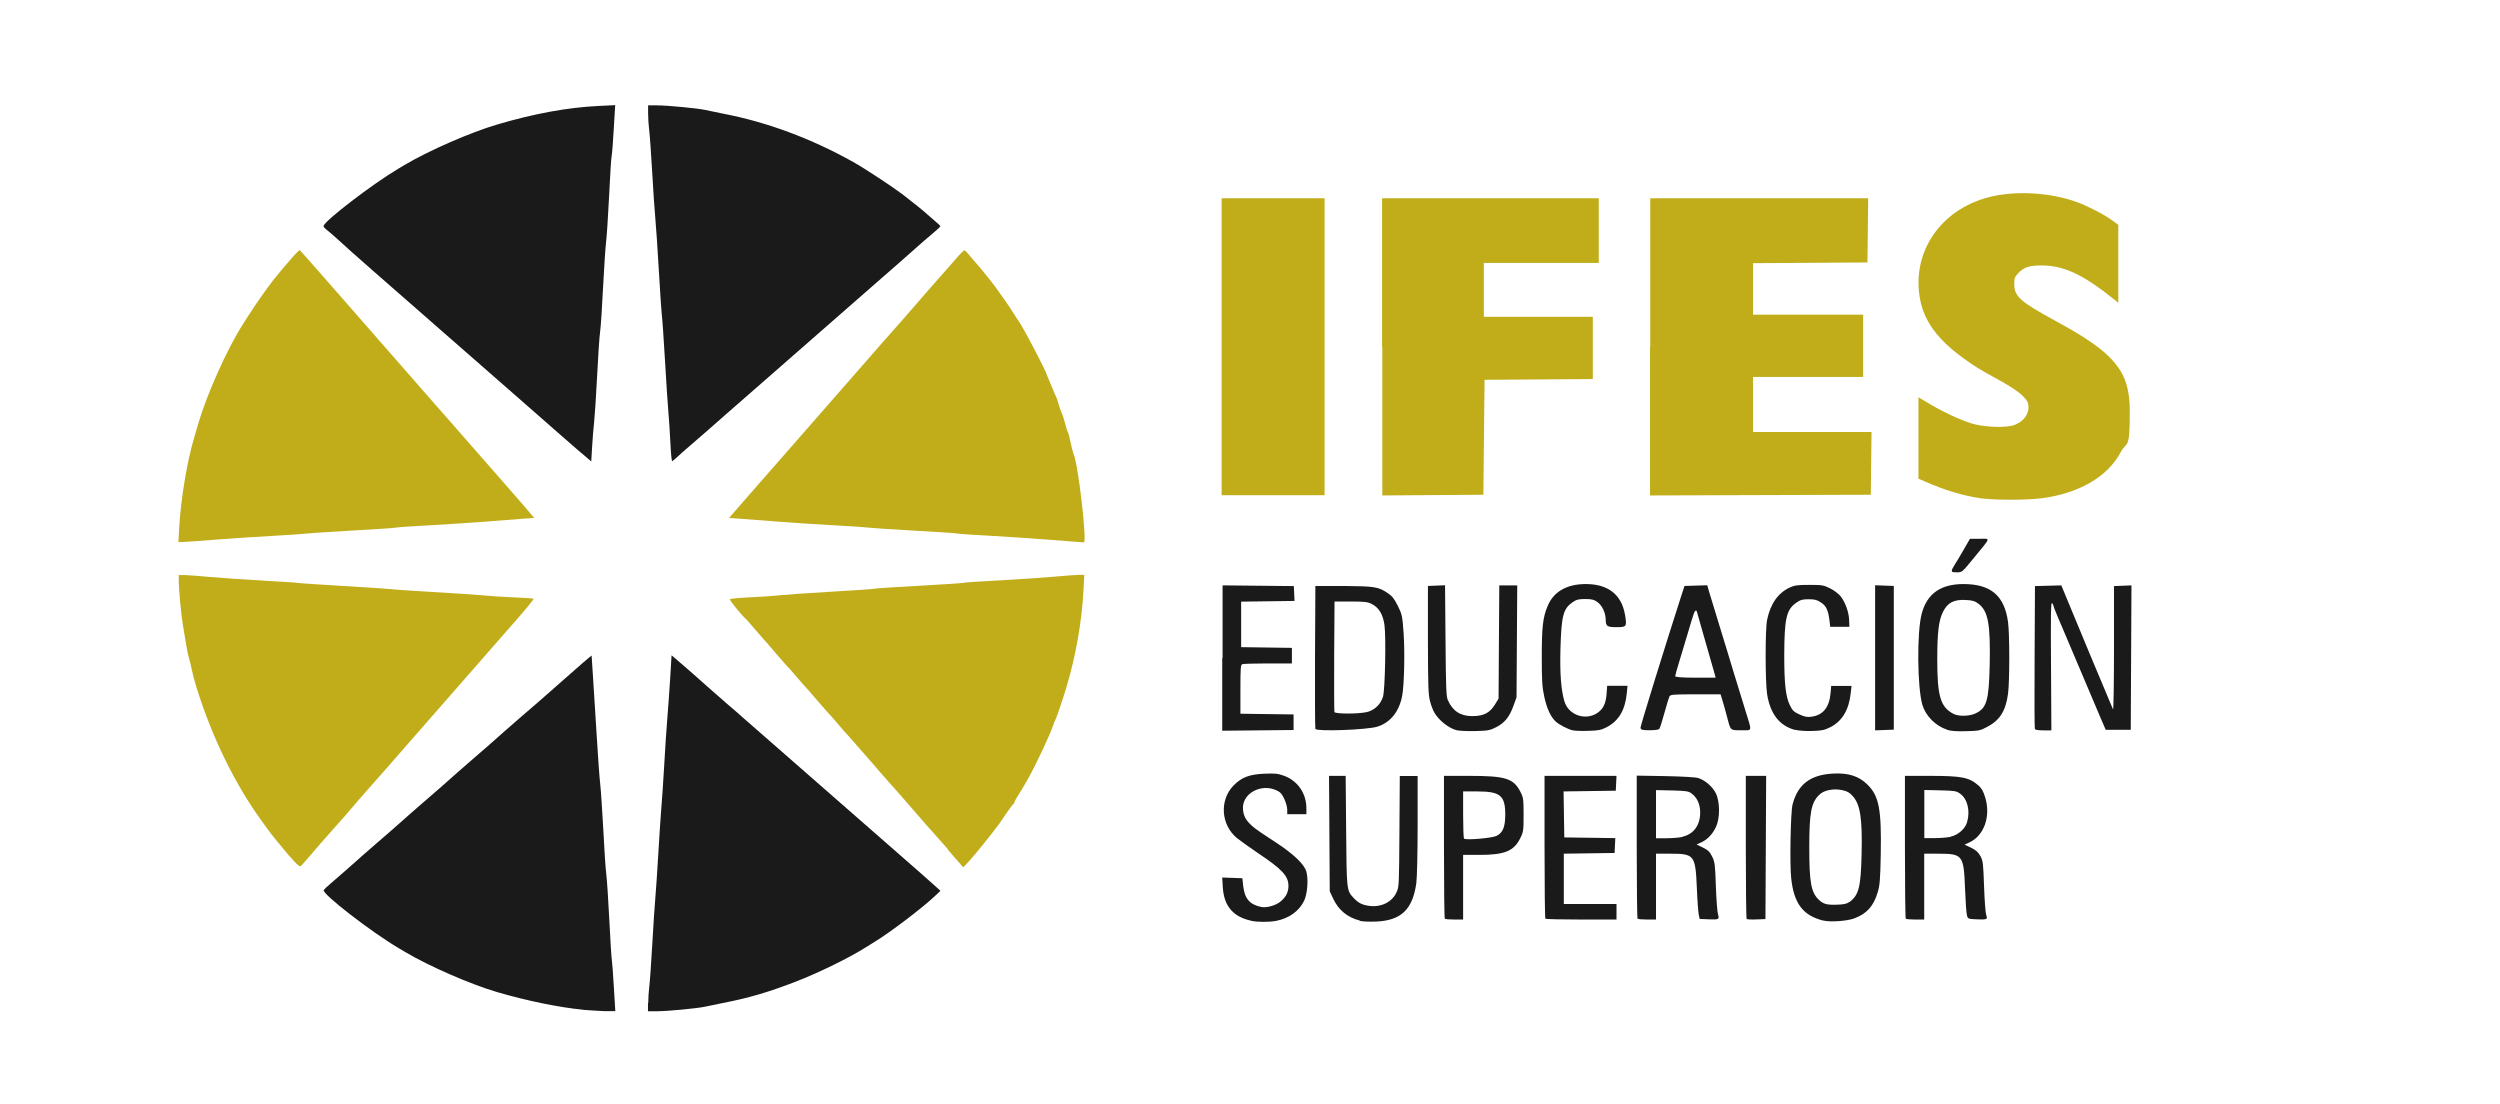 <?xml version="1.0" encoding="UTF-8"?>
<svg id="svg1" xmlns="http://www.w3.org/2000/svg" xmlns:svg="http://www.w3.org/2000/svg" xmlns:sodipodi="http://sodipodi.sourceforge.net/DTD/sodipodi-0.dtd" xmlns:inkscape="http://www.inkscape.org/namespaces/inkscape" version="1.1" viewBox="0 0 2088 921.7">
  <!-- Generator: Adobe Illustrator 29.4.0, SVG Export Plug-In . SVG Version: 2.1.0 Build 152)  -->
  <defs>
    <style>
      .st0 {
        fill: #c0ad19;
      }

      .st1 {
        fill: #1a1a1a;
      }
    </style>
  </defs>
  <sodipodi:namedview id="namedview1" bordercolor="#000000" borderopacity="0.25" inkscape:current-layer="svg1" inkscape:cx="776.40809" inkscape:cy="555.63733" inkscape:deskcolor="#d1d1d1" inkscape:pagecheckerboard="true" inkscape:pageopacity="0.0" inkscape:showpageshadow="2" inkscape:window-height="1009" inkscape:window-maximized="1" inkscape:window-width="1920" inkscape:window-x="-8" inkscape:window-y="-8" inkscape:zoom="0.53902066" pagecolor="#ffffff"/>
  <path id="path7" class="st1" d="M486.8,843.3c-19.8-1.9-47-7.5-71.6-14.7-22.4-6.6-57-21.7-77-33.6-1.9-1.2-4.3-2.5-5.2-3.1-22.9-13.5-63.8-45.1-62.6-48.4.2-.6,2.9-3.2,6-5.8,6.7-5.7,20.8-18.1,26.4-23.2,2.2-2,7.4-6.5,11.6-10.1,8.3-7.1,22.1-19.2,28.4-24.9,2.2-2,7.4-6.5,11.6-10.1,8.3-7.1,22.1-19.2,28.4-24.9,2.2-2,7.4-6.5,11.6-10.1,8.3-7.1,22.1-19.2,28.4-24.9,2.2-2,7.4-6.5,11.6-10.1,4.2-3.6,11.4-9.9,16.1-13.9s11.3-10,14.9-13.1c3.6-3.1,10.3-9,14.9-13.1s9.6-8.4,11.1-9.6l2.7-2.2,1,15.2c.6,8.4,2,30.5,3.1,49.2s2.5,38.1,3.1,43c.6,5,1.7,22.3,2.6,38.5.8,16.2,1.9,32.9,2.5,37,.5,4.1,1.7,21.2,2.5,38s1.8,31.9,2.1,33.5,1.1,11.9,1.7,22.8l1.2,19.8h-9c-5-.2-13.1-.7-18-1.1h0ZM541.4,837.7c0-3.7.4-9.9.9-13.8.5-3.9,1.6-19.8,2.5-35.5s2-32.8,2.5-38,1.6-21.9,2.5-37,2-32.2,2.5-38,1.7-22.4,2.5-37c.8-14.6,2-32.1,2.6-39,.6-6.9,1.6-21.4,2.3-32.3l1.2-19.8,5.5,4.7c6.3,5.4,17.2,14.9,24.5,21.5,2.8,2.5,9.8,8.6,15.5,13.6,5.8,4.9,12.3,10.6,14.5,12.6s10.1,8.9,17.5,15.3,16.4,14.3,20,17.5,12.6,11,20,17.5,16.4,14.3,20,17.5,12.6,11,20,17.5,16.4,14.3,20,17.5,12.6,11,20,17.5,16.6,14.5,20.3,17.9l6.8,6.1-5.2,4.9c-9.9,9.3-36,29.2-48.5,36.9-2.8,1.7-6.6,4.1-8.5,5.3-13.5,8.6-39.1,21.2-59,28.9-22.9,8.8-38.9,13.5-60.5,17.7-5.5,1.1-12,2.4-14.5,3-6,1.4-31.6,3.9-40.8,3.9h-7.3s0-6.7,0-6.7ZM485.3,378.2c-4.7-4-11.6-10.1-15.4-13.4-15.8-13.9-26.8-23.6-36.6-32.1-5.7-5-14.7-12.8-20-17.5-5.3-4.7-14.3-12.6-20-17.5s-14.7-12.8-20-17.5c-5.3-4.7-14.3-12.6-20-17.5-5.7-5-14.7-12.8-20-17.5-5.3-4.7-14.3-12.6-20-17.5-12-10.4-28-24.7-33-29.4-1.9-1.8-5-4.4-6.8-5.8-1.8-1.4-3.3-3-3.3-3.6,0-3.9,40.8-35.2,62.8-48.2.9-.6,3.3-1.9,5.2-3.1,20.1-11.9,54.6-27,77-33.6,30.8-9.1,59-14.3,84.6-15.5l14-.7-1.2,19.9c-.6,10.9-1.4,21.3-1.8,22.9s-1.3,16.7-2.1,33.5c-.8,16.8-2,33.9-2.5,38-.5,4.1-1.7,21-2.5,37.5-.8,16.5-1.9,33.4-2.5,37.5-.6,4.1-1.7,20.8-2.5,37-.8,16.2-2,33.6-2.5,38.5s-1.4,14.4-1.7,20.9l-.7,11.9-8.5-7.3ZM559.9,369.9c-.4-8.4-1.1-19.5-1.6-24.8s-1.8-25-2.9-44-2.3-35.9-2.6-37.5c-.3-1.7-1.4-18.3-2.5-37s-2.4-38.7-3-44.5-1.7-23.1-2.6-38.5-2-31.2-2.5-35c-.5-3.9-.9-10-.9-13.8v-6.8s7.2,0,7.2,0c9.1,0,34.8,2.5,40.8,3.9,2.5.6,9,1.9,14.5,3,36.6,7,73.6,20.7,108.8,40.4,9.4,5.2,33.3,21,41.7,27.4,7.4,5.7,18,14.2,20,16.2,1.4,1.3,4.5,3.9,6.8,5.9,2.3,1.9,4.3,3.8,4.3,4.2s-3.5,3.6-7.7,7.1-8.4,7.1-9.3,8-9,8-18,15.9c-9.1,7.9-19.4,17-23,20.1s-12.6,11-20,17.5c-7.4,6.5-16.4,14.4-20,17.5s-12.6,11-20,17.5c-7.4,6.5-16.4,14.4-20,17.5s-12.6,11-20,17.5c-16.8,14.6-24,21-35.5,31.1-5,4.4-12.2,10.6-16,13.9-3.9,3.3-8.6,7.4-10.5,9.3-1.9,1.8-3.8,3.3-4.1,3.3s-1-6.9-1.4-15.3h0Z"/>
  <path id="path8" class="st0" d="M242.2,715.6c-7.9-9.3-15.2-18.2-18.4-22.7-1.1-1.5-3.4-4.6-5-6.9-22.5-30.9-41.7-70.1-54.8-112.2-1.4-4.4-3-10.7-3.7-14s-1.8-8-2.5-10.5c-.8-2.5-1.9-7.9-2.5-12-.6-4.1-1.8-10.9-2.5-15-1.4-7.7-3.5-29.7-3.5-37.6v-4.4h4.8c2.7,0,11.8.7,20.3,1.5,8.5.8,28.7,2.2,44.9,3.1,16.2.9,29.8,1.8,30.1,2s17,1.3,37.1,2.5,37.1,2.3,37.9,2.5,17.1,1.4,36.2,2.5,38.6,2.4,43.5,2.9,16,1.3,24.8,1.6c8.8.4,16.3.9,16.7,1.1.6.4-8.3,11.1-21.4,25.8-2,2.2-8.9,10.1-15.3,17.5s-14.3,16.4-17.5,20-11,12.6-17.5,20-14.3,16.4-17.5,20-11,12.6-17.5,20c-13.8,15.9-20.2,23.1-31.6,36-4.6,5.2-10.9,12.4-13.9,16-3,3.6-7.3,8.5-9.5,10.9-13.5,15.1-20.7,23.4-25.9,29.6-3.2,3.9-6.4,7.3-7.1,7.7-.8.5-3.9-2.4-8.6-8h0ZM792,709.6c-7.1-8.1-13.4-15.2-14-15.8s-3.8-4.1-7.1-8c-9.9-11.5-27.8-32-28.5-32.5-.3-.3-3.5-3.9-7-8-3.5-4.1-7.6-8.9-9.1-10.5s-6.2-7.1-10.5-12-8-9.2-8.4-9.5-3.5-3.9-7-8c-3.5-4.1-6.8-8-7.5-8.5-.6-.6-5.1-5.7-10.1-11.5s-9.4-11-10-11.5-4-4.4-7.5-8.5c-3.5-4.1-6.8-8-7.5-8.5-.6-.6-5.2-5.7-10.1-11.5-4.9-5.8-9.4-11-10-11.5-.6-.6-3.9-4.4-7.4-8.5-3.5-4.1-6.8-8-7.5-8.5-3.7-3.3-13.7-15.6-13.2-16.3.3-.5,7.6-1.2,16.3-1.6,8.7-.4,19.7-1.1,24.6-1.7,4.8-.5,24.4-1.9,43.5-3s35.4-2.2,36.2-2.5,17.9-1.4,37.9-2.5,36.7-2.2,37.1-2.5,13.9-1.1,30.1-2,36.7-2.3,45.6-3.1c8.9-.8,18.1-1.5,20.4-1.5h4.3l-.7,13.3c-1.4,26.2-6.5,55-14.3,80.8-3.4,11.3-8.5,26.3-9.4,27.5-.4.6-1,2.1-1.4,3.5-2,6.7-14.7,33.9-21.2,45.2-2,3.5-4.2,7.3-4.8,8.4s-2.4,3.9-3.9,6.2c-1.5,2.3-2.7,4.7-2.7,5.2s-.3,1.1-.8,1.3-2.8,3.3-5.2,6.8-5.3,7.8-6.5,9.5c-4,5.7-22,28.1-26.1,32.3l-4.1,4.3-12.9-14.8ZM149.7,440.2c1.4-24.1,6.7-55.7,12.6-75.1.6-1.9,1.9-6.4,2.9-10,7.3-25.3,24.4-63.6,37.5-84,1.2-1.9,3.6-5.8,5.4-8.5,4.4-7,15.2-22.4,20-28.5,6-7.5,18.2-21.8,20-23.4l2.2-1.9,5.3,5.9c2.9,3.3,10.6,12,17.1,19.4s14.3,16.4,17.5,20c3.2,3.6,11,12.6,17.5,20,6.5,7.4,14.3,16.4,17.5,20,3.2,3.6,11,12.6,17.5,20,6.5,7.4,14.3,16.4,17.5,20,3.2,3.6,12.3,14,20.4,23.2,8,9.2,15.9,18.2,17.5,20,1.6,1.8,9.5,10.8,17.5,20,8,9.2,15.9,18.2,17.5,20,1.6,1.8,5.2,6,8,9.3l5.1,6-10.2.7c-5.6.4-19,1.4-29.7,2.3-10.7.9-31.9,2.2-47,3.1-15.1.8-28.2,1.7-29,2s-17.7,1.4-37.5,2.5c-19.8,1.1-36.7,2.3-37.5,2.5s-14.1,1.1-29.5,2c-15.4.8-35.9,2.2-45.5,3s-20.6,1.6-24.4,1.8l-6.9.3.7-12.6ZM898.6,452.5c-3-.2-13.6-1-23.5-1.8-9.9-.8-30.6-2.2-46-3.1-15.4-.8-28.7-1.7-29.5-2s-17.7-1.4-37.5-2.5c-19.8-1.1-36.7-2.3-37.5-2.5s-13.7-1.1-28.5-1.9-36-2.2-47-3.1-24.6-1.9-30.1-2.3l-10.1-.7,10-11.5c5.5-6.3,12.4-14.2,15.3-17.5,2.9-3.3,10.6-12.1,17.1-19.5,6.5-7.4,14.4-16.4,17.5-20,3.2-3.6,11-12.6,17.5-20s14.3-16.4,17.5-20,11-12.6,17.5-20c12.1-13.9,18-20.7,32-36.4,4.4-5,9.5-10.9,11.4-13.1,1.9-2.2,6-6.9,9.1-10.5,16.2-18.3,23.8-27,27.1-30.8,2-2.3,4.1-4.2,4.6-4.2s2.1,1.5,3.5,3.3c1.4,1.8,3.9,4.7,5.6,6.6,3.1,3.3,12.8,15.3,16.7,20.6q9.6,13.1,14.6,21.1c1.7,2.8,3.9,6.1,4.9,7.5s2.7,4.3,3.9,6.5,3.3,6,4.7,8.5c3.1,5.5,14.4,27.7,14.4,28.4s1.1,2.9,2.3,5.8c1.3,2.9,2.9,6.9,3.7,8.8.7,1.9,1.6,4,2,4.5.4.6,1.5,3.7,2.4,7,.9,3.3,2.1,6.5,2.5,7,.4.6,1.6,4.2,2.6,8s2.1,7.5,2.5,8,1.5,4.6,2.4,9c.9,4.4,2.1,8.9,2.6,10,3.8,8.4,11.3,73.9,8.4,73.3-.5-.1-3.4-.3-6.4-.5h0Z"/>
  <path id="path9" class="st0" d="M1653.8,416.1c-13.9-2-30.2-6.9-45.7-13.8l-5.8-2.5v-68l10.1,6c11.5,6.8,24.3,12.7,34.4,15.9,8.7,2.7,24.6,3.7,32.8,2,10-2.1,16.3-10.4,14.2-18.8-1.2-4.8-9.4-11.4-24.6-19.7-16.7-9.2-19.7-11-30-18.5-20.8-15.1-32.1-30.5-35.5-48.5-7.5-39.2,16.8-75.2,57.7-85.6,22-5.6,51-3.9,73.3,4.2,9.5,3.5,22.8,10.4,29.6,15.4l4.9,3.6v65.1l-3.2-2.6c-26.1-21-42.3-28.6-60.7-28.6-10.3,0-14.8,1.4-19.3,6.1-3.4,3.5-3.7,4.5-3.7,9.1,0,10.8,4.5,14.8,35.5,31.7,48.8,26.5,61,41.5,61,75s-2.2,24-7.8,34.4c-10.7,20.1-34.5,34-65.5,38.1-13.1,1.7-39.5,1.7-51.7,0h0ZM1020.3,289.6v-124h86v248h-86v-124ZM1154.3,289.6v-124h181v54h-96v45h91v52l-45.2.3-45.2.3-.5,48-.5,48-42.2.3-42.2.3v-124ZM1378.3,289.6v-124h182l-.3,26.8-.3,26.8-47.8.3-47.8.3v43h92v52h-92v46h99l-.3,26.2-.3,26.2-92.2.3-92.2.3v-124Z"/>
  <path id="path10" class="st1" d="M1045.1,769c-15-3.1-22.8-12.2-23.8-27.7l-.5-8.4,8.4.3,8.4.3.7,6.3c1.2,10.7,5.3,15.6,15,17.7,4.5,1,12.7-1.4,16.4-4.7,4.6-4,6.4-7.7,6.4-13,0-8.1-5.3-13.8-25-27-7.4-5-15.5-10.8-18.1-12.9-13.4-11.2-14.6-31.7-2.7-43.9,6.7-6.8,13.2-9.3,25.8-9.8,9-.4,11.3-.1,16.5,1.8,11.3,4.2,18.5,14.7,18.5,27.1v4.9h-16v-3.8c0-2.1-1.1-6.1-2.5-9-2-4.3-3.3-5.7-6.7-7.2-12.5-5.7-27.8,2.4-27.8,14.6s9.3,17,27.5,29c15.1,9.9,23.9,18.4,25.5,24.5,1.8,6.5.8,18.6-1.9,24.2-4.2,8.7-12.6,14.7-23.3,16.8-5.7,1.1-15.6,1.1-20.8,0h0ZM1135.8,768.9c-10.5-2.7-17.9-8.8-22.4-18.5l-2.8-6-.3-48.2-.3-48.2h13.9l.4,45.8c.4,49.7.4,50,6.2,56.1,4,4.3,7.2,5.9,13.2,6.7,9.9,1.3,19-3.2,22.7-11.4,2.1-4.5,2.1-6.1,2.4-50.9l.3-46.2h14.9v40.9c0,23.8-.5,44.2-1.1,48.7-3.1,22-12.8,31.2-33.8,32-5.3.2-11.3,0-13.4-.6h0ZM1522.8,768.9c-17-4.3-24.5-14.2-26.8-35.4-1.3-11.9-.5-54.9,1.1-61.4,4.3-16.9,14.8-25,33.8-26,13-.7,21.6,2.1,28.8,9.2,9.7,9.5,11.8,20.7,11.1,58.5-.4,20.8-.8,25.6-2.5,31.3-3.5,11.7-9,17.9-19.5,21.9-6.1,2.3-20.1,3.3-26.1,1.8ZM1544.7,753.4c7.8-5.8,9.5-12.6,10.1-40.1.7-29.8-1.1-41.4-7.4-48.4-2.8-3.1-4.6-4.1-8.9-5-7-1.5-14.9,0-18.7,3.6-7.1,6.6-8.7,14.9-8.7,44.4s1.6,37.6,8.1,43.7c3.7,3.5,6.8,4.3,15,4,5.9-.2,8.3-.7,10.4-2.3ZM1206.7,767.3c-.4-.4-.7-27.4-.7-60v-59.3h21.2c30.4,0,37,2.1,42.8,13.6,2.3,4.6,2.5,6,2.5,18.9s-.1,14.3-2.8,19.6c-5.3,10.7-13,13.9-33.9,13.9h-13.8v54h-7.3c-4,0-7.6-.3-8-.7ZM1250,698.1c5.2-2.7,7.1-7.3,7.2-17.5,0-16.2-4.1-19.6-23.5-19.6h-11.7v19.3c0,10.6.3,19.7.8,20.1,1.4,1.5,23.4-.4,27.2-2.3h0ZM1290.7,767.3c-.4-.4-.7-27.4-.7-60v-59.3h60.1l-.3,6.2-.3,6.2-21.8.3-21.8.3.3,19.2.3,19.2,21.3.3,21.3.3-.3,6.2-.3,6.2-21.2.3-21.2.3v42h44v13h-29.3c-16.1,0-29.6-.3-30-.7ZM1367.7,767.3c-.4-.4-.7-27.4-.7-60.1v-59.4l23.8.4c14.3.3,25.2.9,27.5,1.6,5.8,1.8,11.9,7.1,14.7,12.6,3.5,6.9,3.7,20.5.3,28-2.8,6.1-7.1,10.7-12.3,13.1l-4,1.8,5.3,2.6c4.3,2.1,5.7,3.5,7.7,7.5,2.2,4.5,2.5,6.5,3.1,25,.4,11,1.2,21.6,1.8,23.4,1.3,4.1.7,4.4-8.4,4l-6.9-.3-.8-3.5c-.4-1.9-1.2-12.1-1.6-22.5-1.2-27.5-2-28.5-22.6-28.5h-11.5v55h-7.3c-4,0-7.6-.3-8-.7h0ZM1405,698.9c9.6-2.2,15-9.6,15-20.4,0-6.8-2.6-12.4-7.3-15.9-2.5-1.8-4.5-2.1-16.2-2.4l-13.4-.3v40.2h8.8c4.8,0,10.8-.5,13.2-1.1h0ZM1458.8,767.3c-.4-.4-.7-27.4-.7-60v-59.3h17l-.3,59.8-.3,59.8-7.5.3c-4.1.2-7.9,0-8.2-.4ZM1591.7,767.3c-.4-.4-.7-27.4-.7-60v-59.3h20.3c27.3,0,33.3,1.2,41.2,8.1,2.6,2.3,4,4.8,5.6,10.1,4.7,15.6-1,31.8-13.3,37.4l-4,1.8,5.4,2.6c4.1,2,5.9,3.6,7.8,6.9,2.2,4.1,2.4,5.8,3.1,25.5.4,11.6,1.2,22.4,1.8,23.9,1.4,3.6.6,3.9-8.4,3.5-6.6-.3-6.9-.4-7.7-3.3-.5-1.7-1.2-11.8-1.6-22.5-1.1-28-1.9-29-22.6-29h-11.5v55h-7.3c-4,0-7.6-.3-8-.7ZM1629.1,698.8c6.4-1.4,12.3-6.6,13.9-12.4,2.6-9.6.2-19.2-6-23.6-3.1-2.2-4.5-2.4-16.6-2.7l-13.2-.3v40.2h8.5c4.6,0,10.7-.5,13.6-1.1h0ZM1216.2,609.8c-6.7-2-14.2-8-18.1-14.4-1.1-1.8-2.8-6.1-3.7-9.6-1.5-5.6-1.7-11.9-1.8-51.4v-45s7.1-.3,7.1-.3l7.2-.3.4,46.3c.3,40.1.6,46.8,2,49.8,4.2,9.2,10.6,13.2,20.5,13.2s14.7-3.1,18.8-9.7l3-4.9.3-47.3.3-47.3h15l-.3,46.7-.3,46.8-2.6,7.2c-3.4,9.4-7.4,14.2-14.5,17.8-5.3,2.7-6.8,2.9-17.8,3.2-6.6.1-13.6-.2-15.4-.8h0ZM1313.4,610c-4.2-1.1-11.3-4.8-14.1-7.4-4.2-3.9-7.4-10.9-9.5-20.6-1.8-8.2-2.1-13.2-2.1-33.7,0-24.7.9-32.7,4.9-42.2,5-12,16-18.3,31.9-18.3,18.6,0,29.8,8.8,32.7,25.6,1.7,9.8,1.3,10.4-6.5,10.4s-9.6-.4-9.6-5.9c0-6-2.9-12.2-7.1-15.2-2.7-1.9-4.6-2.4-10-2.4s-7.3.4-10.6,2.7c-7.8,5.4-9.3,11.3-10.1,38.5-.6,20.8.5,34.8,3.3,44.3,3.4,11.4,17.6,16.4,27.6,9.6,4.8-3.3,7-7.8,7.6-15.7l.5-6.9h17l-.6,6.2c-1.4,14.2-6.8,23.2-17.1,28.5-4.3,2.2-6.7,2.7-15.1,2.9-5.5.2-11.4,0-13.2-.5h0ZM1499,609.6c-12.9-3.6-20.4-13.3-23.1-29.7-1.6-9.9-1.7-54.5,0-62.3,2.8-13.4,9.1-22.4,19.1-27,3.9-1.8,6.5-2.1,16.1-2.1,10.6,0,12,.2,17.2,2.8,3.2,1.5,7.1,4.5,8.8,6.5,4,4.9,7.1,13.4,7.3,20.2l.2,5.5h-16l-.6-5.1c-1.1-8.8-2.7-12.3-7.1-15.2-3.3-2.2-5.2-2.7-10.3-2.7s-6.9.4-10.5,3c-8.2,5.8-9.8,13.2-9.9,44,0,23.4,1.2,34.2,4.6,41.3,2.3,4.7,3.3,5.7,8.1,7.9,4.4,2,6.4,2.4,10,1.9,9.7-1.3,14.9-7.7,16-19.8l.5-5.9h17l-.7,6.2c-1.5,13.9-7.3,23.5-17.3,28.4-4.8,2.4-7.2,2.8-15.2,3-5.6.2-11.4-.3-14.1-1h0ZM1626.1,609.4c-9.6-3.2-17.7-11.4-20.5-20.6-4.3-14.6-4.7-60.7-.6-76.2,4.4-16.7,15.8-24.8,34.9-24.8,22.8,0,34.2,9.7,37.2,31.6,1.4,10.3,1.4,49.8,0,60.1-1.9,14.2-6.8,22-17.2,27.5-6,3.2-6.9,3.4-17.8,3.7-8.2.2-12.8-.1-16-1.2h0ZM1649.6,596c9.7-4.4,11.5-10.5,12.2-40.7.7-34-1.3-44.9-9.3-51-3.2-2.4-4.9-2.9-10.9-3.2-9.8-.5-15,2.3-18.8,9.9-3.6,7.3-4.8,17-4.8,39.7,0,31,2.7,39.8,13.5,45.5,4.1,2.2,13,2.1,18.1-.2ZM1021.1,549.4v-60.5l29.7.3,29.8.3.3,6.2.3,6.2-22.3.3-22.3.3v38l21.2.3,21.2.3v13h-19.9c-11,0-20.6.3-21.5.6-1.4.5-1.6,3.3-1.6,21v20.4l22.2.3,22.2.3v13l-29.8.3-29.8.3v-60.5ZM1098.6,608.8c-.3-.8-.4-28-.3-60.4l.3-59h23.5c25.8.2,29.1.7,36.7,5.8,3.9,2.6,5.6,4.7,8.6,10.7,3.6,7.2,3.8,8.1,4.9,23,1.1,16.1.5,43.3-1.2,52.2-2.5,13.3-9.9,22.4-20.7,25.8-8.7,2.7-50.8,4.2-51.7,1.9ZM1141.3,594.8c6.5-1.4,11.9-6.5,13.8-13,1.7-5.8,2.6-49.9,1.2-59.8-1.2-8.9-4.7-14.6-10.7-17.6-3.4-1.7-6-2-17.5-2h-13.5l-.3,45.5c-.1,25,0,46.1.2,46.8.6,1.6,19.3,1.7,26.7.1ZM1370.1,608c0-1.9,20.6-68.5,34.5-111.6l2.3-7,9.5-.3,9.5-.3,1.5,5.3c.8,2.9,3.9,12.9,6.8,22.3,2.9,9.3,6.3,20.4,7.5,24.5,2.2,7.6,9.7,31.8,16.2,53,5.5,17.8,5.9,16-3.6,16s-8.8.6-12.1-12c-1.2-4.7-2.9-10.6-3.7-13.2l-1.5-4.8h-20.9c-18.9,0-21,.2-21.8,1.8-.5,1-2.4,7.2-4.2,13.8-1.8,6.6-3.7,12.6-4.2,13.2-.6.8-3.6,1.2-8.3,1.2s-7.4-.2-7.4-1.9ZM1431.6,561.2c-.7-2.6-4.3-15-7.9-27.6-3.6-12.5-6.6-23-6.6-23.2s-.4-.4-.8-.4c-1,0-1.9,2.7-6.7,19-2,6.9-5.2,17.5-7.1,23.6s-3.4,11.6-3.4,12.2,4.6,1.2,16.9,1.2h16.9l-1.3-4.8ZM1566.1,549.4v-60.6l7.8.3,7.8.3v120l-7.8.3-7.8.3v-60.6ZM1699.5,608.7c-.3-.7-.4-27.8-.2-60.2l.3-59,11-.3,11-.3,2.2,5.3c1.2,2.9,10.8,25.9,21.2,51.1,10.5,25.2,19.4,46.4,19.8,47.2.4.8.8-22.1.8-50.8v-52.2l7.3-.3,7.3-.3-.3,60.3-.3,60.3h-20.9l-3.7-8.5c-2-4.7-6-14.1-8.9-21s-8.5-20.2-12.5-29.5c-15.5-36.4-18.5-43.5-18.5-44.3s-.6-1.6-1.2-2.5c-1-1.4-1.2,8.9-.9,52.3l.3,54h-6.6c-4.4,0-6.8-.4-7.1-1.2ZM1630.1,476.7c0-.7,1-2.8,2.3-4.8s4.7-7.6,7.6-12.7l5.3-9.2h8c9.4,0,9.9-1.9-4.6,15.8-9.9,12.1-9.9,12.2-14.2,12.2s-4.3-.4-4.3-1.3h0Z"/>
</svg>